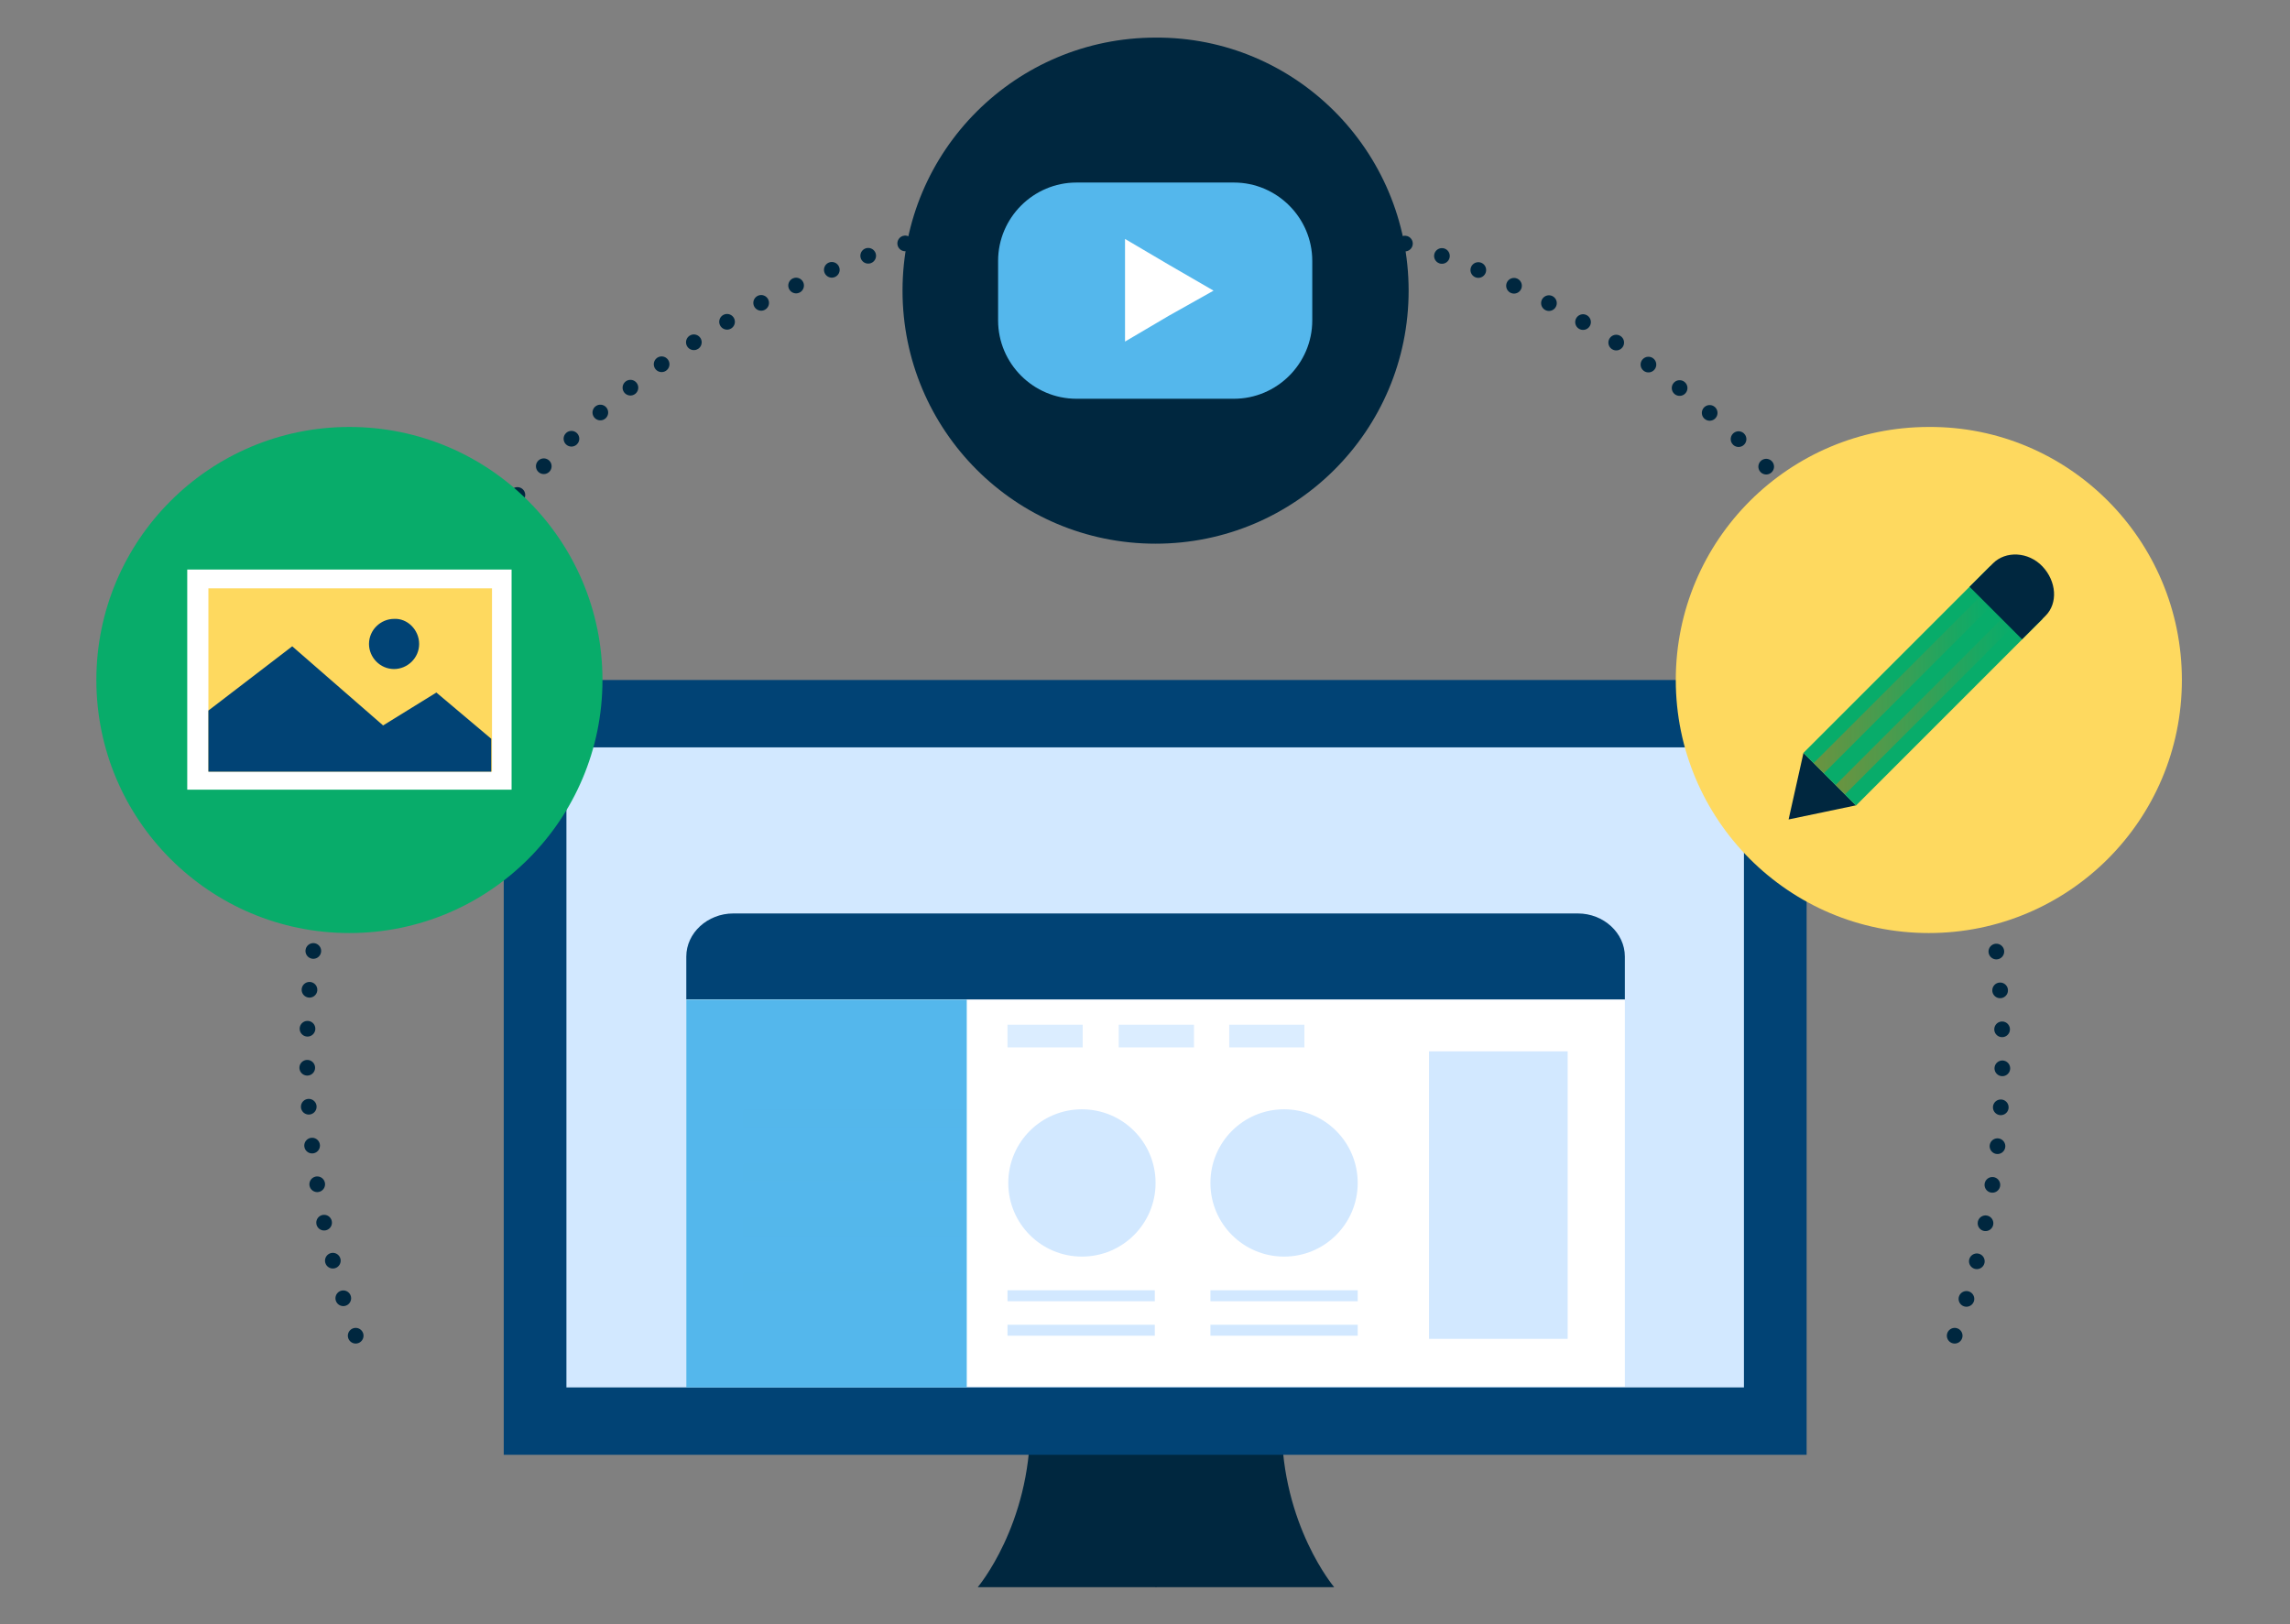 <?xml version="1.0" encoding="UTF-8"?> <!-- Generator: Adobe Illustrator 25.0.1, SVG Export Plug-In . SVG Version: 6.00 Build 0) --> <svg xmlns="http://www.w3.org/2000/svg" xmlns:xlink="http://www.w3.org/1999/xlink" version="1.1" id="Layer_1" x="0px" y="0px" viewBox="0 0 292.3 207.3" style="enable-background:new 0 0 292.3 207.3;" xml:space="preserve"><rect x="0" y="0" width="292.3" height="207.3" fill="#808080" stroke="none"/> <style type="text/css"> .st0{fill:#00273F;} .st1{fill:#014375;} .st2{fill:#D2E8FF;} .st3{fill:none;stroke:#00273F;stroke-width:2;stroke-linecap:round;stroke-miterlimit:10;} .st4{fill:none;stroke:#00273F;stroke-width:2;stroke-linecap:round;stroke-miterlimit:10;stroke-dasharray:0,4.98;} .st5{fill:#08AC6A;} .st6{fill:#FED95F;} .st7{fill:#54B7EC;} .st8{fill:#FFFFFF;} .st9{opacity:0.4;fill:url(#SVGID_1_);} .st10{opacity:0.4;fill:url(#SVGID_2_);} .st11{opacity:0.7;fill:#54B7EC;} .st12{opacity:0.8;} </style> <g> <path class="st0" d="M147.6,181.9v20.7h-22.8c0,0,6.7-7.9,6.7-20.7H147.6z"></path> <path class="st0" d="M147.5,181.9v20.7h22.8c0,0-6.7-7.9-6.7-20.7H147.5z"></path> <g> <g> <rect x="64.3" y="86.8" class="st1" width="166.3" height="98.9"></rect> <rect x="72.3" y="95.4" class="st2" width="150.3" height="81.7"></rect> </g> <g> <g> <g> <line class="st3" x1="249.5" y1="170.5" x2="249.5" y2="170.5"></line> <path class="st4" d="M251,165.8c3-9.9,4.6-20.4,4.6-31.3c0-59.7-48.4-108.2-108.2-108.2c-59.7,0-108.2,48.4-108.2,108.2 c0,11.8,1.9,23.1,5.4,33.7"></path> <line class="st3" x1="45.4" y1="170.5" x2="45.4" y2="170.5"></line> </g> </g> </g> <path class="st0" d="M179.8,37.1c0,17.9-14.5,32.3-32.3,32.3c-17.9,0-32.3-14.5-32.3-32.3c0-17.9,14.5-32.3,32.3-32.3 C165.3,4.7,179.8,19.2,179.8,37.1z"></path> <circle class="st5" cx="44.6" cy="86.8" r="32.3"></circle> <path class="st6" d="M278.5,86.8c0,17.9-14.5,32.3-32.3,32.3c-17.9,0-32.3-14.5-32.3-32.3c0-17.9,14.5-32.3,32.3-32.3 C264,54.4,278.5,68.9,278.5,86.8z"></path> <g> <path class="st7" d="M167.5,40.9c0,5.5-4.5,10-10,10h-20.1c-5.5,0-10-4.5-10-10v-7.6c0-5.5,4.5-10,10-10h20.1c5.5,0,10,4.5,10,10 V40.9z"></path> </g> <polygon class="st8" points="154.9,37.1 149.2,40.3 143.6,43.6 143.6,37.1 143.6,30.5 149.2,33.8 "></polygon> <g> <polygon class="st0" points="228.3,104.6 228.3,104.6 230.2,96.1 236.9,102.8 "></polygon> <g> <rect x="228.6" y="82.8" transform="matrix(0.707 -0.707 0.707 0.707 10.025 199.191)" class="st5" width="33.7" height="9.5"></rect> <g> <path class="st0" d="M251.4,74.9c0,0,1.3-1.3,3-3c1.6-1.6,4.5-1.5,6.3,0.4s2,4.7,0.4,6.3c-1.6,1.6-3,3-3,3"></path> </g> <g> <g> <linearGradient id="SVGID_1_" gradientUnits="userSpaceOnUse" x1="231.532" y1="87.451" x2="253.981" y2="87.451"> <stop offset="0" style="stop-color:#FF6D00"></stop> <stop offset="0.883" style="stop-color:#FF6D00;stop-opacity:0.112"></stop> <stop offset="0.995" style="stop-color:#FF6D00;stop-opacity:0"></stop> </linearGradient> <polygon class="st9" points="232.8,98.7 231.5,97.4 252.7,76.2 254,77.5 "></polygon> </g> <g> <linearGradient id="SVGID_2_" gradientUnits="userSpaceOnUse" x1="234.276" y1="90.195" x2="256.725" y2="90.195"> <stop offset="0" style="stop-color:#FF6D00"></stop> <stop offset="0.883" style="stop-color:#FF6D00;stop-opacity:0.112"></stop> <stop offset="0.995" style="stop-color:#FF6D00;stop-opacity:0"></stop> </linearGradient> <polygon class="st10" points="235.5,101.4 234.3,100.2 255.5,79 256.7,80.2 "></polygon> </g> </g> </g> </g> <g> <rect x="23.9" y="72.7" class="st8" width="41.4" height="28.1"></rect> <rect x="26.6" y="75.1" class="st6" width="36.2" height="23.4"></rect> <polygon class="st1" points="26.6,90.7 37.3,82.5 48.9,92.6 55.7,88.4 62.7,94.3 62.7,98.5 26.6,98.5 "></polygon> <path class="st1" d="M53.5,82.2c0,1.8-1.5,3.2-3.2,3.2c-1.8,0-3.2-1.5-3.2-3.2c0-1.8,1.5-3.2,3.2-3.2 C52,78.9,53.5,80.4,53.5,82.2z"></path> </g> <g> <path class="st1" d="M87.6,127.6c0,0,0-2.5,0-5.5c0-3,2.7-5.5,6-5.5h107.8c3.3,0,6,2.5,6,5.5c0,3,0,5.5,0,5.5"></path> </g> <rect x="87.6" y="127.6" class="st8" width="119.8" height="49.4"></rect> <rect x="87.6" y="127.6" class="st7" width="35.8" height="49.5"></rect> <rect x="94.9" y="141.6" class="st11" width="28.4" height="2.3"></rect> <rect x="94.9" y="148.5" class="st11" width="28.4" height="2.3"></rect> <rect x="94.9" y="155.5" class="st11" width="28.4" height="2.3"></rect> <rect x="94.9" y="162.5" class="st11" width="28.4" height="2.3"></rect> <g class="st12"> <rect x="128.6" y="130.8" class="st2" width="9.6" height="2.9"></rect> <rect x="142.8" y="130.8" class="st2" width="9.6" height="2.9"></rect> <rect x="156.9" y="130.8" class="st2" width="9.6" height="2.9"></rect> </g> <rect x="182.4" y="134.2" class="st2" width="17.7" height="36.7"></rect> <path class="st2" d="M147.5,151c0,5.2-4.2,9.4-9.4,9.4c-5.2,0-9.4-4.2-9.4-9.4c0-5.2,4.2-9.4,9.4-9.4 C143.3,141.6,147.5,145.8,147.5,151z"></path> <path class="st2" d="M173.3,151c0,5.2-4.2,9.4-9.4,9.4c-5.2,0-9.4-4.2-9.4-9.4c0-5.2,4.2-9.4,9.4-9.4 C169.1,141.6,173.3,145.8,173.3,151z"></path> <g> <g> <rect x="128.6" y="164.7" class="st2" width="18.8" height="1.4"></rect> <rect x="128.6" y="169.1" class="st2" width="18.8" height="1.4"></rect> </g> </g> <g> <g> <rect x="154.5" y="164.7" class="st2" width="18.8" height="1.4"></rect> <rect x="154.5" y="169.1" class="st2" width="18.8" height="1.4"></rect> </g> </g> </g> </g> </svg> 